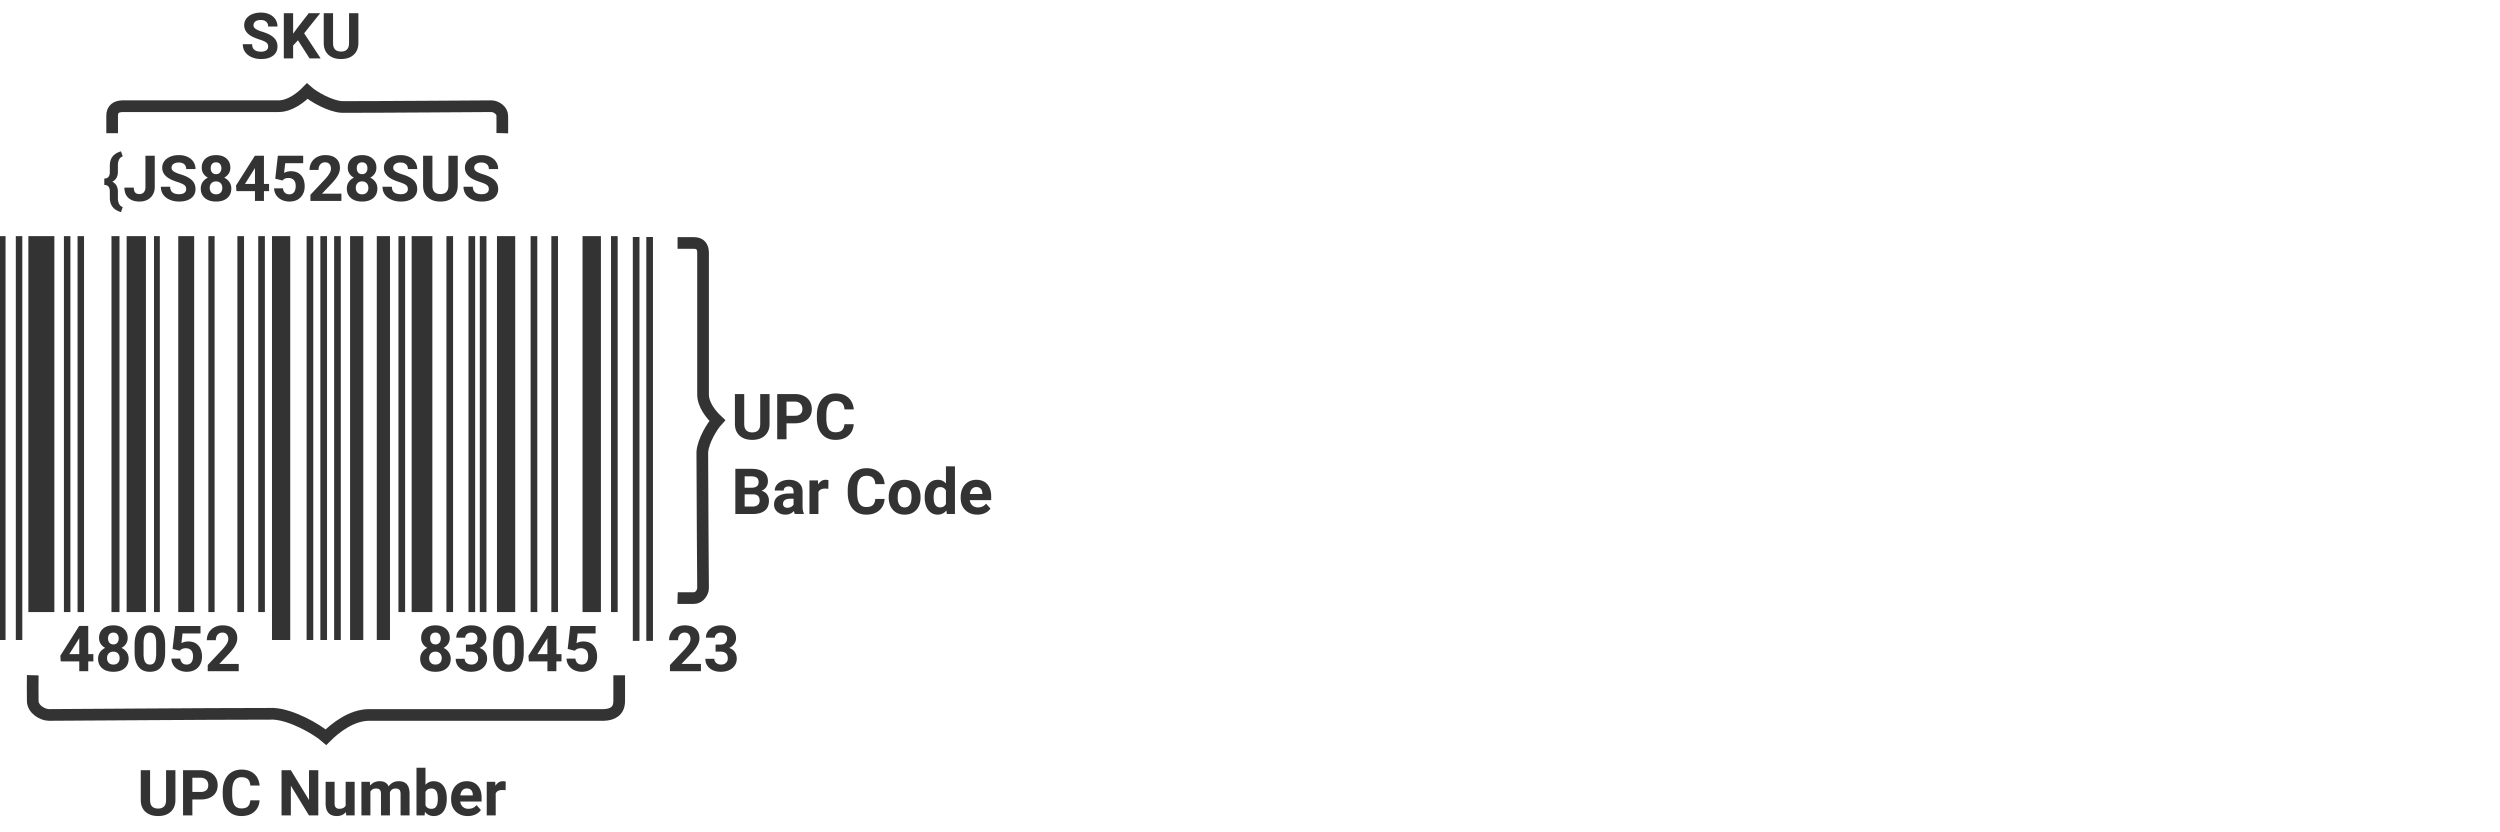 <svg width="1070" height="356" viewBox="0 0 1070 356" fill="none" xmlns="http://www.w3.org/2000/svg"><path fill="#333" d="M0 101.056h2.376v172.86H0zm6.771 0h2.776v172.86H6.771zm20.587 0h2.776v160.903h-2.776zm5.832 0h2.776v160.903H33.19zm14.521 0h3.434v160.903h-3.434zm18.196 0h2.501v160.903h-2.501zm23.269 0h2.676v160.903h-2.676zm12.422 0h2.851v160.903h-2.851zm8.922 0h2.851v160.903h-2.851zm20.704 0h2.851v172.86h-2.851zm5.891 0h2.851v172.86h-2.851zm5.891 0h2.851v172.86h-2.851zm27.527 0h2.851v160.903h-2.851zm20.528 0h2.851v160.903h-2.851zm9.447 0h2.851v160.903h-2.851zm4.841 0h2.851v160.903h-2.851zm21.753 0h2.851v160.903h-2.851zm22.22 0h7.865v160.903h-7.865zm-13.355 0h2.851v160.903h-2.851zm25.543 0h2.851v160.903h-2.851zm9.332.368h2.851v172.86h-2.851zm5.773 0h2.851v172.86h-2.851zm-63.918-.368h7.807v160.903h-7.807zm-62.868 0h5.649v172.86h-5.649zm11.431 0h5.649v172.86h-5.649zm14.929 0h8.857v160.903h-8.857zm-59.779 0h7.809v172.86h-7.809zm-40.123 0h6.816v160.903h-6.816zm-22.086 0h8.258v160.903h-8.258zm-42.065 0h11.132v160.903H12.136zm39.651-10.272c-3.19-.895-4.784-2.955-4.784-6.18V81.96c0-1.869-.788-2.804-2.365-2.804v-2.75c1.541 0 2.33-.882 2.365-2.645v-2.817c0-1.639.399-2.963 1.196-3.973.797-1.01 1.994-1.741 3.588-2.193l.744 2.14a2.804 2.804 0 0 0-1.528 1.302c-.345.611-.527 1.462-.545 2.551v2.79c0 2.003-.793 3.407-2.378 4.213 1.585.815 2.378 2.228 2.378 4.24v2.817c.045 2.073.736 3.34 2.073 3.8l-.744 2.153zm10.458-24.132h3.987v13.395c0 1.231-.275 2.32-.824 3.269a5.515 5.515 0 0 1-2.299 2.179c-.992.514-2.113.77-3.362.77-2.046 0-3.641-.517-4.784-1.554-1.143-1.045-1.714-2.52-1.714-4.425h4.013c0 .948.2 1.648.598 2.1.399.451 1.028.677 1.887.677.762 0 1.369-.261 1.82-.784.452-.522.678-1.267.678-2.232V66.652zM79.68 80.924c0-.753-.266-1.33-.797-1.728-.532-.407-1.489-.832-2.87-1.275-1.383-.452-2.477-.895-3.283-1.33-2.197-1.186-3.296-2.785-3.296-4.796 0-1.046.293-1.976.877-2.791.594-.824 1.44-1.466 2.539-1.927 1.107-.46 2.347-.691 3.72-.691 1.382 0 2.614.252 3.695.757 1.08.497 1.918 1.2 2.511 2.113.603.913.904 1.95.904 3.11h-3.987c0-.886-.279-1.573-.837-2.06-.558-.496-1.342-.744-2.352-.744-.975 0-1.732.208-2.272.624-.54.408-.811.948-.811 1.622 0 .629.314 1.156.944 1.581.637.425 1.572.824 2.803 1.196 2.268.682 3.92 1.528 4.957 2.538 1.037 1.01 1.555 2.268 1.555 3.774 0 1.674-.634 2.99-1.9 3.947-1.267.948-2.973 1.422-5.117 1.422-1.488 0-2.843-.27-4.066-.81-1.222-.55-2.157-1.299-2.804-2.247-.638-.948-.957-2.046-.957-3.295h4c0 2.135 1.276 3.202 3.827 3.202.948 0 1.688-.19 2.22-.571.531-.39.797-.93.797-1.621zm18.91-9.13c0 .94-.235 1.772-.705 2.499-.47.726-1.116 1.306-1.94 1.74.94.452 1.684 1.077 2.233 1.874.549.789.824 1.719.824 2.79 0 1.72-.585 3.08-1.754 4.08-1.17.993-2.76 1.489-4.771 1.489s-3.606-.5-4.784-1.502c-1.178-1-1.767-2.356-1.767-4.066 0-1.072.274-2.007.823-2.804.55-.797 1.29-1.418 2.22-1.86-.824-.435-1.47-1.015-1.94-1.741-.461-.727-.691-1.56-.691-2.499 0-1.647.549-2.959 1.647-3.933 1.099-.983 2.592-1.475 4.479-1.475 1.878 0 3.366.487 4.465 1.462 1.107.965 1.66 2.281 1.66 3.947zm-3.442 8.625c0-.842-.244-1.515-.731-2.02-.487-.505-1.143-.758-1.967-.758-.815 0-1.466.253-1.953.758-.487.496-.731 1.17-.731 2.02 0 .824.24 1.488.718 1.993.478.505 1.142.757 1.993.757.833 0 1.484-.243 1.953-.73.479-.488.718-1.16.718-2.02zm-.399-8.438c0-.753-.2-1.356-.598-1.808-.398-.46-.96-.69-1.687-.69-.718 0-1.276.22-1.675.664-.398.443-.598 1.054-.598 1.834 0 .77.2 1.39.598 1.86.399.47.962.704 1.688.704s1.284-.235 1.674-.704c.399-.47.598-1.09.598-1.86zm18.219 6.737h2.193v3.096h-2.193V86h-3.84v-4.186h-7.934l-.173-2.418 8.067-12.744h3.88v12.066zm-8.119 0h4.279v-6.83l-.253.438-4.026 6.392zm12.956-2.233l1.116-9.833h10.844v3.202h-7.694l-.479 4.16a6.09 6.09 0 0 1 2.91-.731c1.843 0 3.287.571 4.333 1.714 1.045 1.143 1.568 2.742 1.568 4.797 0 1.25-.266 2.37-.798 3.362a5.582 5.582 0 0 1-2.259 2.3c-.983.54-2.144.81-3.481.81a7.57 7.57 0 0 1-3.256-.705c-1.001-.478-1.794-1.147-2.379-2.006-.576-.86-.881-1.838-.917-2.937h3.801c.08.806.359 1.435.837 1.887.487.443 1.121.665 1.9.665.869 0 1.537-.31 2.007-.93.469-.63.704-1.516.704-2.658 0-1.099-.27-1.94-.81-2.525-.541-.585-1.307-.877-2.299-.877-.913 0-1.653.239-2.22.717l-.372.346-3.056-.758zM146.123 86h-13.262v-2.631l6.259-6.671c.859-.94 1.493-1.759 1.9-2.458.417-.7.625-1.365.625-1.994 0-.86-.217-1.532-.651-2.02-.434-.496-1.055-.744-1.861-.744-.868 0-1.555.301-2.059.904-.497.593-.745 1.377-.745 2.352h-3.853c0-1.178.279-2.255.837-3.23a5.946 5.946 0 0 1 2.392-2.285c1.027-.558 2.192-.837 3.495-.837 1.993 0 3.539.478 4.637 1.435 1.108.957 1.662 2.308 1.662 4.053 0 .957-.249 1.931-.745 2.924-.496.992-1.346 2.148-2.551 3.468l-4.399 4.638h8.319V86zm14.976-14.206c0 .94-.234 1.772-.704 2.499-.469.726-1.116 1.306-1.94 1.74.939.452 1.683 1.077 2.232 1.874.55.789.824 1.719.824 2.79 0 1.72-.584 3.08-1.754 4.08-1.169.993-2.759 1.489-4.77 1.489-2.011 0-3.606-.5-4.784-1.502-1.179-1-1.768-2.356-1.768-4.066 0-1.072.275-2.007.824-2.804.549-.797 1.289-1.418 2.219-1.86-.823-.435-1.47-1.015-1.94-1.741-.46-.727-.691-1.56-.691-2.499 0-1.647.55-2.959 1.648-3.933 1.099-.983 2.591-1.475 4.478-1.475 1.878 0 3.367.487 4.465 1.462 1.108.965 1.661 2.281 1.661 3.947zm-3.441 8.625c0-.842-.244-1.515-.731-2.02-.488-.505-1.143-.758-1.967-.758-.815 0-1.466.253-1.953.758-.488.496-.731 1.17-.731 2.02 0 .824.239 1.488.717 1.993.479.505 1.143.757 1.994.757.832 0 1.483-.243 1.953-.73.478-.488.718-1.16.718-2.02zm-.399-8.438c0-.753-.199-1.356-.598-1.808-.399-.46-.961-.69-1.688-.69-.717 0-1.275.22-1.674.664-.399.443-.598 1.054-.598 1.834 0 .77.199 1.39.598 1.86.399.47.961.704 1.688.704.726 0 1.284-.235 1.674-.704.399-.47.598-1.09.598-1.86zm17.302 8.943c0-.753-.266-1.33-.798-1.728-.531-.407-1.488-.832-2.87-1.275-1.382-.452-2.476-.895-3.282-1.33-2.197-1.186-3.296-2.785-3.296-4.796 0-1.046.293-1.976.877-2.791.594-.824 1.44-1.466 2.538-1.927 1.108-.46 2.348-.691 3.721-.691 1.382 0 2.614.252 3.694.757 1.081.497 1.918 1.2 2.512 2.113.602.913.904 1.95.904 3.11h-3.987c0-.886-.279-1.573-.837-2.06-.558-.496-1.342-.744-2.352-.744-.975 0-1.732.208-2.273.624-.54.408-.81.948-.81 1.622 0 .629.314 1.156.943 1.581.638.425 1.573.824 2.804 1.196 2.268.682 3.92 1.528 4.957 2.538 1.036 1.01 1.555 2.268 1.555 3.774 0 1.674-.634 2.99-1.901 3.947-1.267.948-2.972 1.422-5.116 1.422-1.488 0-2.844-.27-4.066-.81-1.223-.55-2.157-1.299-2.804-2.247-.638-.948-.957-2.046-.957-3.295h4c0 2.135 1.276 3.202 3.827 3.202.948 0 1.688-.19 2.219-.571.532-.39.798-.93.798-1.621zm21.355-14.272v12.744c0 2.117-.665 3.791-1.994 5.023-1.32 1.231-3.127 1.847-5.421 1.847-2.26 0-4.054-.598-5.382-1.794-1.329-1.196-2.007-2.84-2.034-4.93v-12.89h3.987v12.77c0 1.267.301 2.193.904 2.778.611.575 1.453.863 2.525.863 2.241 0 3.379-1.178 3.415-3.535V66.652h4zm13.301 14.272c0-.753-.265-1.33-.797-1.728-.531-.407-1.488-.832-2.87-1.275-1.382-.452-2.476-.895-3.282-1.33-2.198-1.186-3.296-2.785-3.296-4.796 0-1.046.292-1.976.877-2.791.594-.824 1.44-1.466 2.538-1.927 1.107-.46 2.348-.691 3.721-.691 1.382 0 2.613.252 3.694.757 1.081.497 1.918 1.2 2.512 2.113.602.913.903 1.95.903 3.11h-3.986c0-.886-.279-1.573-.837-2.06-.559-.496-1.343-.744-2.353-.744-.974 0-1.731.208-2.272.624-.54.408-.81.948-.81 1.622 0 .629.314 1.156.943 1.581.638.425 1.573.824 2.804 1.196 2.268.682 3.92 1.528 4.957 2.538 1.036 1.01 1.554 2.268 1.554 3.774 0 1.674-.633 2.99-1.9 3.947-1.267.948-2.972 1.422-5.116 1.422-1.488 0-2.844-.27-4.066-.81-1.223-.55-2.158-1.299-2.804-2.247-.638-.948-.957-2.046-.957-3.295h4c0 2.135 1.276 3.202 3.827 3.202.948 0 1.688-.19 2.219-.571.532-.39.797-.93.797-1.621zm-94.457-61c0-.753-.265-1.33-.797-1.728-.531-.407-1.488-.833-2.87-1.276-1.382-.451-2.476-.894-3.283-1.328-2.197-1.188-3.295-2.787-3.295-4.798 0-1.045.292-1.975.877-2.79.594-.824 1.44-1.466 2.538-1.927 1.107-.46 2.348-.691 3.721-.691 1.382 0 2.613.252 3.694.757 1.081.497 1.918 1.2 2.512 2.113.602.913.903 1.95.903 3.11h-3.986c0-.886-.279-1.573-.837-2.06-.559-.496-1.343-.744-2.353-.744-.974 0-1.731.208-2.272.625-.54.407-.811.947-.811 1.62 0 .63.315 1.157.944 1.582.638.425 1.572.824 2.804 1.196 2.268.682 3.92 1.528 4.957 2.538 1.036 1.01 1.554 2.268 1.554 3.774 0 1.675-.633 2.99-1.9 3.947-1.267.948-2.972 1.422-5.116 1.422-1.488 0-2.844-.27-4.066-.81-1.223-.55-2.158-1.299-2.804-2.247-.638-.947-.957-2.046-.957-3.295h4c0 2.135 1.275 3.202 3.827 3.202.948 0 1.688-.19 2.219-.571.532-.39.797-.93.797-1.621zm12.771-2.685l-2.073 2.233V25h-3.987V5.652h3.987v8.77l1.754-2.405 4.93-6.365h4.903l-6.87 8.597L137.245 25h-4.744l-4.97-7.76zM153.39 5.652v12.744c0 2.117-.664 3.791-1.993 5.023-1.32 1.231-3.127 1.847-5.422 1.847-2.259 0-4.053-.598-5.381-1.794-1.329-1.196-2.007-2.84-2.034-4.93V5.652h3.987v12.77c0 1.267.301 2.193.904 2.777.611.576 1.452.864 2.524.864 2.242 0 3.38-1.178 3.416-3.535V5.652h3.999zM37.767 279.98h2.192v3.097h-2.192v4.185h-3.84v-4.185h-7.934l-.173-2.419 8.066-12.744h3.88v12.066zm-8.12 0h4.28v-6.83l-.253.438-4.027 6.392zm24.996-6.923c0 .939-.235 1.772-.704 2.498-.47.727-1.116 1.307-1.94 1.741.939.452 1.683 1.076 2.232 1.874.55.788.824 1.718.824 2.79 0 1.719-.585 3.079-1.754 4.08-1.17.992-2.76 1.488-4.77 1.488-2.012 0-3.606-.5-4.785-1.501-1.178-1.001-1.767-2.357-1.767-4.067 0-1.072.275-2.006.824-2.804.55-.797 1.289-1.417 2.22-1.86-.825-.434-1.471-1.014-1.941-1.741-.46-.726-.691-1.559-.691-2.498 0-1.648.55-2.959 1.648-3.934 1.098-.983 2.591-1.475 4.478-1.475 1.878 0 3.366.488 4.465 1.462 1.107.966 1.661 2.281 1.661 3.947zm-3.442 8.624c0-.841-.243-1.515-.73-2.02-.488-.505-1.143-.757-1.967-.757-.815 0-1.466.252-1.954.757-.487.496-.73 1.17-.73 2.02 0 .824.239 1.489.717 1.994.479.504 1.143.757 1.993.757.833 0 1.484-.244 1.954-.731.478-.487.717-1.16.717-2.02zm-.398-8.438c0-.753-.2-1.355-.598-1.807-.399-.461-.962-.691-1.688-.691-.718 0-1.276.221-1.674.664-.399.443-.598 1.054-.598 1.834 0 .771.2 1.391.598 1.86.398.47.96.705 1.687.705.727 0 1.285-.235 1.675-.705.398-.469.598-1.089.598-1.86zm19.88 6.02c0 2.675-.554 4.722-1.662 6.139-1.107 1.417-2.728 2.126-4.863 2.126-2.109 0-3.721-.695-4.837-2.086-1.116-1.391-1.688-3.384-1.715-5.98v-3.561c0-2.702.559-4.753 1.675-6.153 1.125-1.4 2.742-2.1 4.85-2.1 2.109 0 3.721.696 4.837 2.087 1.117 1.382 1.688 3.371 1.715 5.966v3.562zm-3.84-3.907c0-1.604-.222-2.769-.665-3.495-.434-.735-1.117-1.103-2.047-1.103-.903 0-1.572.35-2.006 1.05-.426.691-.651 1.776-.678 3.255v4.705c0 1.577.212 2.75.638 3.521.434.762 1.125 1.143 2.073 1.143.939 0 1.617-.368 2.033-1.103.416-.735.633-1.86.651-3.375v-4.598zm7.016 2.392l1.116-9.834h10.843v3.203h-7.694l-.478 4.159a6.092 6.092 0 0 1 2.91-.731c1.843 0 3.287.572 4.332 1.714 1.045 1.143 1.568 2.742 1.568 4.798 0 1.249-.266 2.369-.797 3.362a5.597 5.597 0 0 1-2.26 2.299c-.983.54-2.143.81-3.48.81a7.578 7.578 0 0 1-3.257-.704c-1-.478-1.794-1.147-2.378-2.007-.576-.859-.882-1.838-.917-2.936h3.8c.08.806.36 1.435.837 1.887.488.442 1.121.664 1.9.664.869 0 1.538-.31 2.007-.93.47-.629.705-1.515.705-2.658 0-1.098-.27-1.94-.81-2.525-.541-.584-1.308-.877-2.3-.877-.912 0-1.652.239-2.219.718l-.372.345-3.056-.757zm28.318 9.514H88.914v-2.631l6.26-6.671c.859-.939 1.492-1.758 1.9-2.458.416-.7.624-1.364.624-1.993 0-.86-.217-1.533-.65-2.02-.435-.496-1.055-.744-1.861-.744-.868 0-1.555.301-2.06.903-.496.594-.744 1.378-.744 2.352h-3.854c0-1.178.28-2.254.837-3.229a5.948 5.948 0 0 1 2.392-2.285c1.028-.558 2.193-.838 3.495-.838 1.993 0 3.54.479 4.638 1.436 1.107.956 1.661 2.307 1.661 4.053 0 .956-.248 1.931-.744 2.923s-1.347 2.148-2.552 3.468l-4.398 4.638h8.319v3.096zm90.319-14.205c0 .939-.235 1.772-.704 2.498-.47.727-1.117 1.307-1.941 1.741.939.452 1.684 1.076 2.233 1.874.549.788.824 1.718.824 2.79 0 1.719-.585 3.079-1.754 4.08-1.17.992-2.76 1.488-4.771 1.488s-3.606-.5-4.784-1.501-1.767-2.357-1.767-4.067c0-1.072.274-2.006.824-2.804.549-.797 1.289-1.417 2.219-1.86-.824-.434-1.471-1.014-1.94-1.741-.461-.726-.691-1.559-.691-2.498 0-1.648.549-2.959 1.647-3.934 1.099-.983 2.592-1.475 4.479-1.475 1.878 0 3.366.488 4.465 1.462 1.107.966 1.661 2.281 1.661 3.947zm-3.442 8.624c0-.841-.244-1.515-.731-2.02-.487-.505-1.143-.757-1.967-.757-.815 0-1.466.252-1.953.757-.487.496-.731 1.17-.731 2.02 0 .824.239 1.489.718 1.994.478.504 1.143.757 1.993.757.833 0 1.484-.244 1.953-.731.479-.487.718-1.16.718-2.02zm-.399-8.438c0-.753-.199-1.355-.598-1.807-.398-.461-.961-.691-1.687-.691-.718 0-1.276.221-1.675.664-.398.443-.598 1.054-.598 1.834 0 .771.2 1.391.598 1.86.399.47.962.705 1.688.705s1.285-.235 1.674-.705c.399-.469.598-1.089.598-1.86zm10.764 2.644h2.047c.974 0 1.696-.243 2.166-.73.469-.488.704-1.134.704-1.941 0-.779-.235-1.386-.704-1.82-.461-.434-1.099-.651-1.914-.651-.735 0-1.351.203-1.847.611-.496.399-.744.921-.744 1.568h-3.841c0-1.01.271-1.914.811-2.711.549-.806 1.311-1.435 2.286-1.887.983-.452 2.064-.678 3.242-.678 2.047 0 3.65.492 4.811 1.475 1.16.975 1.74 2.322 1.74 4.04 0 .886-.27 1.701-.81 2.445a5.276 5.276 0 0 1-2.126 1.715c1.089.389 1.9.974 2.431 1.754.541.779.811 1.701.811 2.764 0 1.718-.629 3.096-1.887 4.132-1.249 1.037-2.906 1.555-4.97 1.555-1.931 0-3.513-.509-4.744-1.528-1.222-1.019-1.834-2.365-1.834-4.04h3.841c0 .727.27 1.32.81 1.781.55.461 1.223.691 2.02.691.913 0 1.626-.239 2.14-.718.522-.487.784-1.129.784-1.926 0-1.932-1.063-2.897-3.19-2.897h-2.033v-3.004zm24.744 3.376c0 2.675-.554 4.722-1.661 6.139-1.108 1.417-2.729 2.126-4.864 2.126-2.109 0-3.721-.695-4.837-2.086-1.116-1.391-1.688-3.384-1.714-5.98v-3.561c0-2.702.558-4.753 1.674-6.153 1.125-1.4 2.742-2.1 4.85-2.1 2.109 0 3.721.696 4.837 2.087 1.117 1.382 1.688 3.371 1.715 5.966v3.562zm-3.841-3.907c0-1.604-.221-2.769-.664-3.495-.434-.735-1.116-1.103-2.047-1.103-.903 0-1.572.35-2.006 1.05-.426.691-.651 1.776-.678 3.255v4.705c0 1.577.213 2.75.638 3.521.434.762 1.125 1.143 2.073 1.143.939 0 1.617-.368 2.033-1.103.416-.735.633-1.86.651-3.375v-4.598zm17.807 4.624h2.193v3.097h-2.193v4.185h-3.84v-4.185h-7.934l-.173-2.419 8.067-12.744h3.88v12.066zm-8.119 0h4.279v-6.83l-.253.438-4.026 6.392zm12.956-2.232l1.116-9.834h10.844v3.203h-7.694l-.479 4.159a6.094 6.094 0 0 1 2.91-.731c1.843 0 3.287.572 4.333 1.714 1.045 1.143 1.568 2.742 1.568 4.798 0 1.249-.266 2.369-.798 3.362a5.589 5.589 0 0 1-2.259 2.299c-.983.54-2.144.81-3.481.81a7.577 7.577 0 0 1-3.256-.704c-1.001-.478-1.794-1.147-2.379-2.007-.576-.859-.881-1.838-.917-2.936h3.801c.08.806.359 1.435.837 1.887.487.442 1.121.664 1.9.664.869 0 1.537-.31 2.007-.93.469-.629.704-1.515.704-2.658 0-1.098-.27-1.94-.81-2.525-.541-.584-1.307-.877-2.299-.877-.913 0-1.653.239-2.22.718l-.372.345-3.056-.757zM300 287.262h-13.262v-2.631l6.259-6.671c.86-.939 1.493-1.758 1.901-2.458.416-.7.624-1.364.624-1.993 0-.86-.217-1.533-.651-2.02-.434-.496-1.054-.744-1.86-.744-.869 0-1.555.301-2.06.903-.496.594-.744 1.378-.744 2.352h-3.854c0-1.178.279-2.254.837-3.229a5.946 5.946 0 0 1 2.392-2.285c1.028-.558 2.193-.838 3.495-.838 1.993 0 3.539.479 4.638 1.436 1.107.956 1.661 2.307 1.661 4.053 0 .956-.248 1.931-.744 2.923s-1.347 2.148-2.552 3.468l-4.398 4.638H300v3.096zm6.273-11.375h2.046c.975 0 1.697-.243 2.166-.73.47-.488.704-1.134.704-1.941 0-.779-.234-1.386-.704-1.82-.461-.434-1.098-.651-1.913-.651-.736 0-1.351.203-1.848.611-.496.399-.744.921-.744 1.568h-3.84c0-1.01.27-1.914.81-2.711.55-.806 1.312-1.435 2.286-1.887.983-.452 2.064-.678 3.242-.678 2.047 0 3.65.492 4.811 1.475 1.161.975 1.741 2.322 1.741 4.04 0 .886-.27 1.701-.811 2.445a5.27 5.27 0 0 1-2.126 1.715c1.09.389 1.9.974 2.432 1.754.54.779.81 1.701.81 2.764 0 1.718-.629 3.096-1.887 4.132-1.249 1.037-2.905 1.555-4.97 1.555-1.931 0-3.512-.509-4.744-1.528-1.222-1.019-1.833-2.365-1.833-4.04h3.84c0 .727.27 1.32.811 1.781.549.461 1.222.691 2.02.691.912 0 1.625-.239 2.139-.718.523-.487.784-1.129.784-1.926 0-1.932-1.063-2.897-3.189-2.897h-2.033v-3.004zm23.099-107.235v12.744c0 2.117-.665 3.791-1.994 5.023-1.32 1.231-3.127 1.847-5.421 1.847-2.26 0-4.053-.598-5.382-1.794-1.329-1.196-2.007-2.84-2.034-4.93v-12.89h3.987v12.77c0 1.267.301 2.193.904 2.777.611.576 1.453.864 2.525.864 2.241 0 3.379-1.178 3.415-3.535v-12.876h4zm7.255 12.531V188h-3.986v-19.348h7.548c1.452 0 2.728.266 3.827.797 1.107.532 1.958 1.289 2.551 2.272.594.975.89 2.087.89 3.336 0 1.896-.651 3.393-1.953 4.491-1.293 1.09-3.087 1.635-5.382 1.635h-3.495zm0-3.229h3.562c1.054 0 1.856-.248 2.405-.744.558-.496.837-1.205.837-2.127 0-.947-.279-1.714-.837-2.298-.558-.585-1.329-.886-2.312-.904h-3.655v6.073zm28.77 3.601c-.151 2.082-.921 3.721-2.312 4.917-1.382 1.196-3.207 1.794-5.475 1.794-2.481 0-4.434-.833-5.86-2.498-1.418-1.675-2.127-3.969-2.127-6.884v-1.183c0-1.86.328-3.499.984-4.916.655-1.418 1.59-2.503 2.804-3.256 1.222-.762 2.64-1.143 4.252-1.143 2.233 0 4.031.598 5.395 1.794 1.365 1.196 2.153 2.875 2.366 5.036h-3.987c-.097-1.249-.447-2.152-1.05-2.711-.593-.567-1.501-.85-2.724-.85-1.329 0-2.325.478-2.99 1.435-.655.948-.992 2.423-1.01 4.425v1.462c0 2.091.315 3.619.944 4.585.638.965 1.639 1.448 3.003 1.448 1.231 0 2.148-.279 2.751-.837.611-.567.961-1.44 1.049-2.618h3.987zM314.728 220v-19.348h6.777c2.347 0 4.128.452 5.342 1.355 1.213.895 1.82 2.211 1.82 3.947 0 .948-.243 1.785-.731 2.511-.487.718-1.165 1.245-2.033 1.582.992.248 1.772.748 2.339 1.501.576.753.864 1.675.864 2.764 0 1.861-.594 3.269-1.781 4.226-1.187.957-2.879 1.444-5.076 1.462h-7.521zm3.986-8.425v5.222h3.415c.939 0 1.67-.221 2.193-.664.531-.452.797-1.072.797-1.86 0-1.772-.917-2.671-2.751-2.698h-3.654zm0-2.817h2.95c2.011-.036 3.017-.837 3.017-2.405 0-.877-.257-1.506-.771-1.887-.505-.39-1.307-.585-2.405-.585h-2.791v4.877zM340.189 220c-.178-.346-.306-.775-.386-1.289-.93 1.037-2.139 1.555-3.628 1.555-1.408 0-2.578-.408-3.508-1.223-.921-.815-1.382-1.842-1.382-3.083 0-1.524.563-2.693 1.688-3.508 1.134-.815 2.768-1.227 4.903-1.236h1.768v-.824c0-.664-.173-1.196-.519-1.594-.336-.399-.872-.598-1.607-.598-.647 0-1.157.155-1.529.465-.363.31-.545.735-.545 1.276h-3.84c0-.833.257-1.604.771-2.313.514-.708 1.24-1.262 2.179-1.661.939-.407 1.993-.611 3.163-.611 1.772 0 3.176.447 4.212 1.342 1.046.886 1.568 2.135 1.568 3.747v6.233c.009 1.364.2 2.396.572 3.096V220h-3.88zm-3.176-2.671c.567 0 1.089-.124 1.568-.372.478-.257.832-.598 1.063-1.023v-2.472h-1.435c-1.923 0-2.946.664-3.07 1.993l-.013.226c0 .479.168.873.505 1.183.336.31.797.465 1.382.465zm17.514-8.106a10.406 10.406 0 0 0-1.382-.106c-1.453 0-2.405.491-2.857 1.475V220h-3.841v-14.378h3.628l.107 1.714c.77-1.32 1.838-1.98 3.202-1.98.425 0 .824.058 1.196.173l-.053 3.694zm24.079 4.332c-.151 2.082-.921 3.721-2.312 4.917-1.382 1.196-3.207 1.794-5.475 1.794-2.481 0-4.434-.833-5.86-2.498-1.418-1.675-2.127-3.969-2.127-6.884v-1.183c0-1.86.328-3.499.984-4.916.655-1.418 1.59-2.503 2.804-3.256 1.222-.762 2.64-1.143 4.252-1.143 2.232 0 4.031.598 5.395 1.794 1.364 1.196 2.153 2.875 2.366 5.036h-3.987c-.098-1.249-.447-2.152-1.05-2.711-.593-.567-1.501-.85-2.724-.85-1.329 0-2.326.478-2.99 1.435-.656.948-.992 2.423-1.01 4.425v1.462c0 2.091.315 3.619.944 4.585.637.965 1.639 1.448 3.003 1.448 1.231 0 2.148-.279 2.751-.837.611-.567.961-1.44 1.049-2.618h3.987zm1.767-.877c0-1.426.275-2.698.824-3.814.549-1.116 1.338-1.98 2.366-2.591 1.036-.611 2.237-.917 3.601-.917 1.94 0 3.521.593 4.744 1.781 1.231 1.187 1.918 2.799 2.06 4.837l.026.983c0 2.206-.616 3.978-1.847 5.315-1.231 1.329-2.884 1.994-4.957 1.994s-3.729-.665-4.97-1.994c-1.231-1.328-1.847-3.136-1.847-5.421v-.173zm3.841.279c0 1.364.257 2.41.77 3.136.514.718 1.25 1.077 2.206 1.077.931 0 1.657-.355 2.18-1.064.522-.717.784-1.86.784-3.428 0-1.338-.262-2.374-.784-3.11-.523-.735-1.258-1.103-2.206-1.103-.939 0-1.666.368-2.18 1.103-.513.727-.77 1.856-.77 3.389zm11.548-.252c0-2.242.5-4.027 1.501-5.356 1.01-1.329 2.388-1.993 4.133-1.993 1.4 0 2.556.523 3.468 1.568v-7.335h3.854V220h-3.468l-.186-1.528c-.957 1.196-2.189 1.794-3.695 1.794-1.692 0-3.052-.665-4.079-1.994-1.019-1.337-1.528-3.193-1.528-5.567zm3.84.279c0 1.346.235 2.378.704 3.096.47.717 1.152 1.076 2.047 1.076 1.187 0 2.024-.5 2.511-1.501v-5.675c-.478-1.001-1.306-1.501-2.485-1.501-1.851 0-2.777 1.501-2.777 4.505zm18.71 7.282c-2.108 0-3.827-.647-5.156-1.94-1.32-1.294-1.98-3.017-1.98-5.17v-.372c0-1.444.279-2.733.838-3.867.558-1.143 1.346-2.02 2.365-2.631 1.028-.62 2.197-.93 3.508-.93 1.967 0 3.513.62 4.638 1.86 1.134 1.241 1.701 2.999 1.701 5.276v1.568h-9.156c.124.939.496 1.692 1.116 2.259.629.567 1.422.851 2.379.851 1.479 0 2.635-.536 3.468-1.608l1.887 2.112c-.576.816-1.355 1.453-2.339 1.914-.983.452-2.073.678-3.269.678zm-.438-11.801c-.762 0-1.382.257-1.861.771-.469.514-.77 1.249-.903 2.206h5.342v-.306c-.018-.85-.248-1.506-.691-1.966-.443-.47-1.072-.705-1.887-.705zM75.077 329.652v12.744c0 2.117-.664 3.791-1.993 5.023-1.32 1.231-3.127 1.847-5.422 1.847-2.26 0-4.053-.598-5.382-1.794-1.329-1.196-2.007-2.84-2.033-4.93v-12.89h3.987v12.77c0 1.267.3 2.193.903 2.777.611.576 1.453.864 2.525.864 2.241 0 3.38-1.178 3.415-3.535v-12.876h4zm7.256 12.531V349h-3.987v-19.348h7.548c1.453 0 2.729.266 3.827.797 1.108.532 1.958 1.289 2.551 2.272.594.975.89 2.087.89 3.336 0 1.896-.65 3.393-1.953 4.491-1.293 1.09-3.087 1.635-5.382 1.635h-3.494zm0-3.229h3.561c1.054 0 1.856-.248 2.405-.744.558-.496.837-1.205.837-2.127 0-.947-.279-1.714-.837-2.298-.558-.585-1.329-.886-2.312-.904h-3.654v6.073zm28.769 3.601c-.15 2.082-.921 3.721-2.312 4.917-1.382 1.196-3.207 1.794-5.475 1.794-2.48 0-4.434-.833-5.86-2.498-1.417-1.675-2.126-3.969-2.126-6.884v-1.183c0-1.86.328-3.499.983-4.916.656-1.418 1.59-2.503 2.804-3.256 1.223-.762 2.64-1.143 4.253-1.143 2.232 0 4.03.598 5.395 1.794 1.364 1.196 2.152 2.875 2.365 5.036h-3.987c-.097-1.249-.447-2.152-1.049-2.711-.594-.567-1.502-.85-2.724-.85-1.329 0-2.326.478-2.99 1.435-.656.948-.993 2.423-1.01 4.425v1.462c0 2.091.314 3.619.943 4.585.638.965 1.639 1.448 3.003 1.448 1.232 0 2.149-.279 2.751-.837.611-.567.961-1.44 1.05-2.618h3.986zM136.231 349h-3.986l-7.761-12.731V349h-3.986v-19.348h3.986l7.774 12.757v-12.757h3.973V349zm11.84-1.462c-.947 1.152-2.259 1.728-3.933 1.728-1.541 0-2.72-.443-3.535-1.329-.806-.886-1.218-2.184-1.236-3.894v-9.421h3.841v9.288c0 1.498.682 2.246 2.046 2.246 1.303 0 2.197-.452 2.685-1.355v-10.179h3.853V349h-3.614l-.107-1.462zm10.219-12.916l.12 1.608c1.019-1.249 2.396-1.874 4.133-1.874 1.851 0 3.123.731 3.814 2.193 1.01-1.462 2.449-2.193 4.318-2.193 1.56 0 2.72.456 3.482 1.369.762.903 1.143 2.268 1.143 4.093V349h-3.854v-9.169c0-.815-.159-1.409-.478-1.781-.319-.381-.882-.571-1.688-.571-1.152 0-1.949.549-2.392 1.648l.013 9.873h-3.84v-9.156c0-.833-.164-1.435-.492-1.807-.327-.372-.886-.558-1.674-.558-1.09 0-1.878.452-2.365 1.355V349h-3.841v-14.378h3.601zm32.93 7.322c0 2.303-.492 4.101-1.475 5.395-.984 1.284-2.357 1.927-4.12 1.927-1.559 0-2.804-.598-3.734-1.794l-.173 1.528h-3.455v-20.411h3.841v7.322c.886-1.037 2.05-1.555 3.495-1.555 1.754 0 3.127.647 4.119 1.94 1.001 1.285 1.502 3.096 1.502 5.435v.213zm-3.841-.279c0-1.453-.23-2.512-.691-3.176-.46-.674-1.147-1.01-2.06-1.01-1.222 0-2.064.5-2.524 1.501v5.675c.469 1.01 1.32 1.515 2.551 1.515 1.24 0 2.055-.612 2.445-1.834.186-.585.279-1.475.279-2.671zm12.837 7.601c-2.108 0-3.827-.647-5.156-1.94-1.32-1.294-1.98-3.017-1.98-5.17v-.372c0-1.444.279-2.733.837-3.867.558-1.143 1.347-2.02 2.366-2.631 1.027-.62 2.197-.93 3.508-.93 1.966 0 3.512.62 4.637 1.86 1.134 1.241 1.701 2.999 1.701 5.276v1.568h-9.155c.124.939.496 1.692 1.116 2.259.629.567 1.422.851 2.378.851 1.48 0 2.636-.536 3.469-1.608l1.887 2.112c-.576.816-1.356 1.453-2.339 1.914-.983.452-2.073.678-3.269.678zm-.439-11.801c-.761 0-1.382.257-1.86.771-.469.514-.771 1.249-.904 2.206h5.342v-.306c-.017-.85-.248-1.506-.691-1.966-.442-.47-1.071-.705-1.887-.705zm16.625.758a10.418 10.418 0 0 0-1.382-.106c-1.453 0-2.406.491-2.858 1.475V349h-3.84v-14.378h3.628l.106 1.714c.771-1.32 1.838-1.98 3.203-1.98.425 0 .824.058 1.196.173l-.053 3.694z"/><path d="M14.015 289c-.086 2.934 0 7.5 0 11s4.107 6 7 6c6 0 66.985-.5 96.152-.5 7.833.5 18.333 6.5 22.348 10 3.985-4 10.985-9.5 18.5-9.5H258.5c3.667-.167 6.515-1.6 6.515-6v-11M214.974 57c.058-1.993.001-5.094 0-7.472 0-2.377-2.731-4.075-4.656-4.075-3.992 0-44.561.34-63.964.34-5.211-.34-12.196-4.416-14.867-6.793-2.651 2.717-7.307 6.453-12.307 6.453H52.334C49.894 45.566 48 46.54 48 49.528V57m242 198.977c1.882.052 4.811 0 7.057 0 2.245 0 3.849-2.487 3.849-4.239 0-3.633-.321-40.558-.321-58.218.321-4.743 4.17-11.101 6.415-13.532-2.566-2.413-6.094-6.651-6.094-11.201v-60.842c-.107-2.221-1.027-3.945-3.849-3.945H290" stroke="#333" stroke-width="5"/></svg>